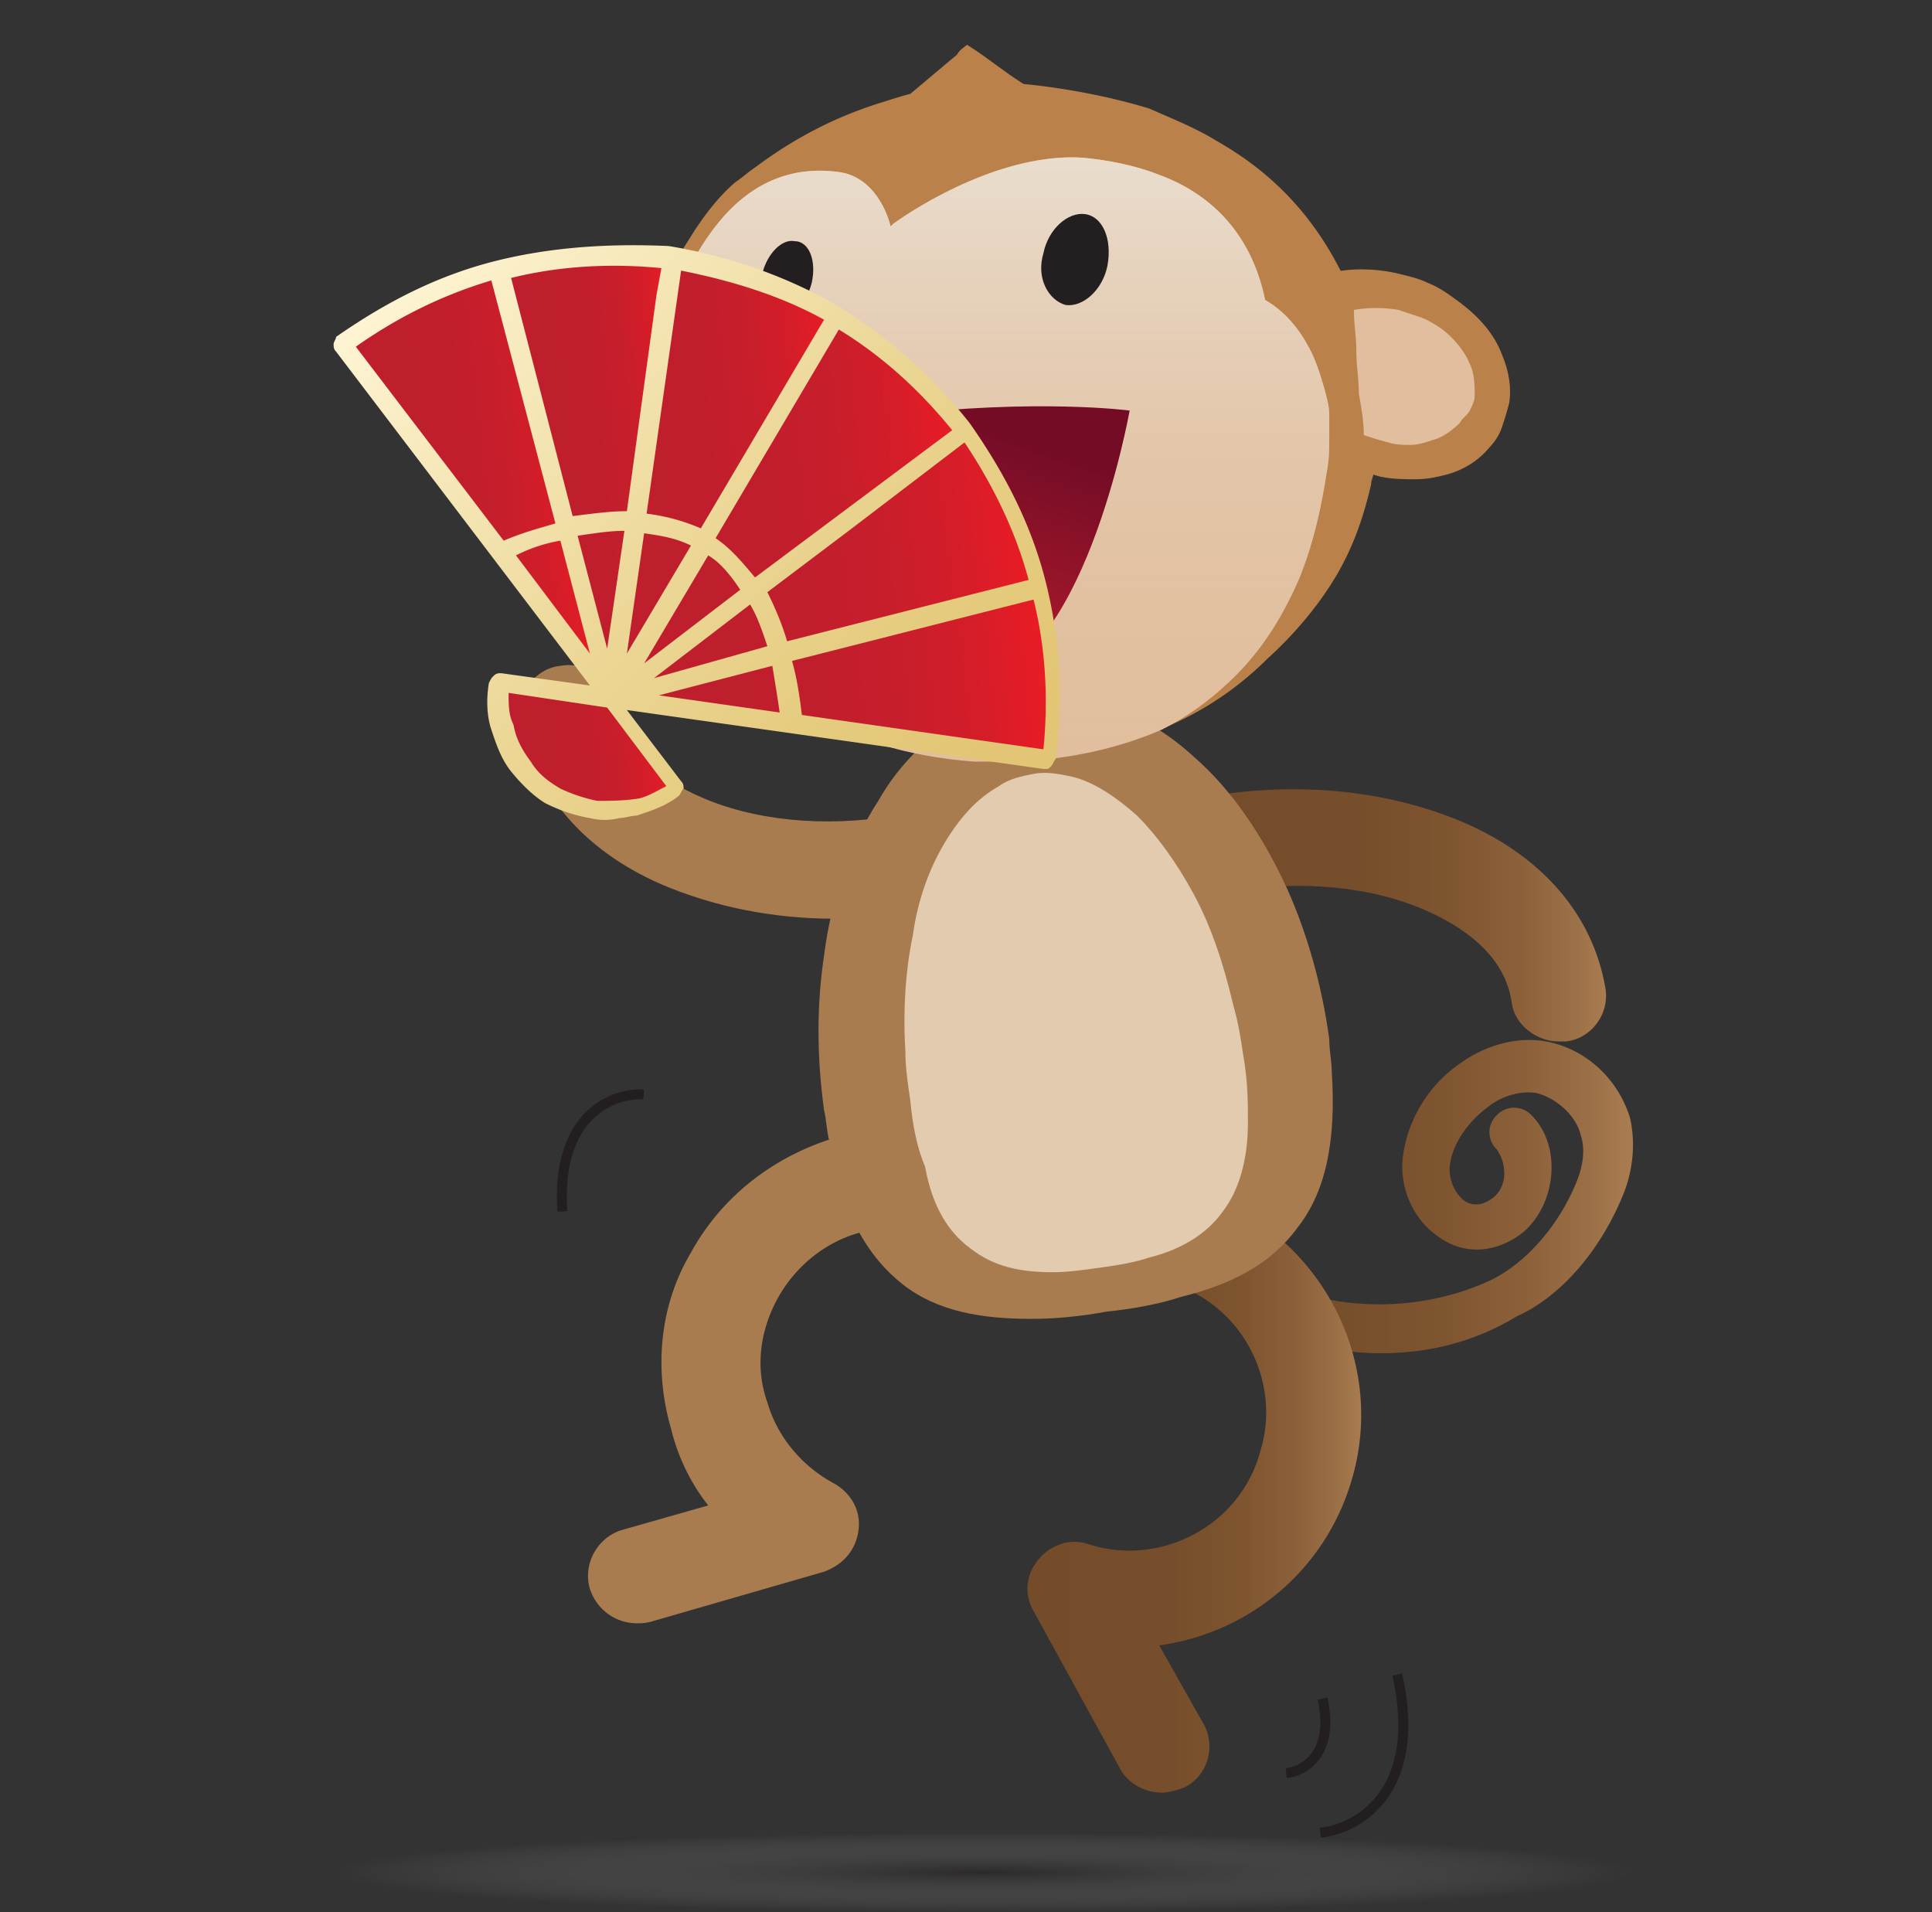 <svg width="97" height="96" viewBox="0 0 97 96" fill="none" xmlns="http://www.w3.org/2000/svg"><rect x="0" y="0" width="97" height="96" fill="#333333" stroke="none"/><path d="M69.337 67.939c-1.485 0-2.97-.247-4.33-.616-3.713-1.11-7.177-3.821-9.28-7.272-.372-.617-.125-1.356.37-1.602.619-.37 1.361-.124 1.609.37 1.856 2.957 4.702 5.176 7.919 6.162 2.97.863 6.434.616 9.28-.74 1.732-.862 3.34-2.711 4.207-4.806.37-.863.495-1.726.247-2.466-.247-.986-1.237-1.848-2.227-2.095-.743-.123-1.732.123-2.475.74-.99.74-1.732 1.849-1.856 2.835-.124.862.371 1.602.743 1.848.37.247.866.247 1.36-.123.372-.246.62-.74.62-1.233 0-.492-.124-.862-.372-1.232a1.188 1.188 0 010-1.726 1.2 1.2 0 011.733 0c.742.74 1.113 1.85.99 3.082-.124 1.232-.743 2.342-1.61 2.958-1.237.862-2.721.986-3.959.123-1.36-.863-2.103-2.588-1.856-4.19a6.777 6.777 0 012.846-4.56c1.361-.987 2.97-1.357 4.33-1.11 1.98.37 3.59 1.849 4.208 3.82.371 1.603 0 3.082-.371 3.945-1.114 2.711-3.094 5.053-5.32 6.039-2.228 1.356-4.58 1.849-6.806 1.849z" fill="url(#paint0_linear)"/><path d="M31.969 81.496c-.99 0-1.98-.616-2.351-1.725-.371-1.233.371-2.588 1.608-2.958l4.331-1.233a10.022 10.022 0 01-1.856-3.82c-.866-2.959-.619-6.163.99-8.875 1.485-2.711 3.96-4.683 6.929-5.669 2.97-.863 6.187-.616 8.909.986 1.113.616 1.608 2.095.99 3.205-.619 1.109-2.104 1.602-3.217.986-1.609-.863-3.465-1.11-5.197-.493-1.732.492-3.217 1.725-4.083 3.327-.866 1.602-1.114 3.451-.495 5.177.495 1.725 1.732 3.204 3.34 4.067.867.493 1.361 1.356 1.238 2.342-.124.986-.743 1.725-1.732 2.095l-8.538 2.465c-.371.123-.619.123-.866.123z" fill="#A97C50"/><path d="M58.325 90c-.867 0-1.733-.493-2.104-1.232l-4.33-7.888c-.496-.863-.372-1.849.247-2.588.619-.74 1.608-1.11 2.598-.74 3.589 1.11 7.548-.986 8.538-4.683 1.113-3.575-.99-7.519-4.702-8.504-1.237-.37-1.98-1.726-1.609-2.958.372-1.233 1.733-1.972 2.97-1.603 6.187 1.849 9.775 8.381 7.919 14.544-1.361 4.56-5.197 7.641-9.651 8.258l2.227 3.944c.619 1.109.247 2.588-.99 3.204-.371.123-.742.246-1.114.246z" fill="url(#paint1_linear)"/><path d="M41.867 46.123c-3.093 0-6.062-.616-8.66-1.725-3.96-1.726-6.435-4.684-7.054-8.258-.247-1.355.743-2.588 1.98-2.711 1.361-.247 2.599.74 2.722 1.972.372 2.588 2.846 3.944 4.207 4.56 2.722 1.233 6.31 1.602 9.899.986 1.36-.247 2.598.74 2.722 1.972.248 1.356-.742 2.588-1.98 2.712-1.113.37-2.474.492-3.836.492z" fill="#A97C50"/><path d="M78.246 52.286c-1.114 0-2.228-.863-2.351-1.972-.372-2.588-2.846-3.944-4.207-4.56-2.722-1.233-6.31-1.602-9.899-.986-1.485.123-2.722-.863-2.97-2.096-.247-1.355.743-2.588 1.98-2.711 4.578-.74 9.033-.246 12.745 1.356 3.96 1.725 6.434 4.683 7.053 8.258.247 1.355-.743 2.588-1.98 2.711h-.371z" fill="url(#paint2_linear)"/><path d="M45.333 64.488c1.732 1.356 3.96 1.725 6.434 1.725 1.237 0 2.474-.123 3.835-.37 1.238-.123 2.599-.37 3.712-.739 2.475-.616 4.455-1.602 5.816-3.451 1.361-1.725 1.98-4.19 1.732-7.888 0-.493-.124-.986-.124-1.602-.37-2.712-1.113-5.3-2.103-7.518-1.237-2.712-2.846-5.054-4.702-6.656-1.608-1.479-3.464-2.465-5.444-2.835-.99-.246-1.98-.246-3.093-.123-.99.123-1.98.493-2.846.863-1.733.863-3.341 2.342-4.455 4.314-1.36 2.095-2.35 4.806-2.722 7.764-.371 2.465-.371 5.053 0 7.765.124.493.124.986.248 1.479.618 3.697 1.98 5.916 3.712 7.272z" fill="#A97C50"/><path d="M48.673 62.639c1.237.986 2.599 1.232 4.207 1.232.742 0 1.609-.123 2.475-.246.866-.123 1.608-.246 2.35-.493 1.486-.37 2.846-1.11 3.713-2.342.742-.986 1.237-2.465 1.237-4.437 0-.986 0-2.095-.248-3.45-.123-.864-.247-1.603-.494-2.466-.495-2.095-1.114-3.944-1.98-5.546-.866-1.602-1.856-2.958-2.846-3.944-1.114-.986-2.227-1.726-3.34-1.972-.62-.123-1.238-.247-1.857-.123-.618.123-1.237.246-1.732.616-1.114.616-1.98 1.602-2.722 2.835-.743 1.232-1.361 2.835-1.609 4.683-.37 1.726-.495 3.821-.37 5.793 0 .863.123 1.602.246 2.465.124 1.356.372 2.465.743 3.328.371 2.095 1.237 3.328 2.227 4.067z" fill="#E2CBAE"/><path d="M35.063 14.448c-.867-.246-1.856-.246-2.846 0-.495.123-.99.247-1.361.493-.495.247-.99.493-1.361.863-.867.616-1.485 1.356-1.733 2.219-.247.739-.37 1.355-.37 2.095 0 .37.123.74.247.986.123.37.37.616.618.863.495.492 1.114.862 1.856 1.109.371.123.866.246 1.361.246s.99 0 1.485-.123c.495-.123.99-.247 1.485-.493.124-.863.124-1.849.247-2.712.124-.862.124-1.848.248-2.711-.124-.986 0-1.972.124-2.835z" stroke="#000" stroke-width=".25"/><path d="M40.878 35.894a17.562 17.562 0 007.177 2.218h3.093c2.227 0 4.33-.37 6.063-1.109 2.598-.863 4.702-2.218 6.434-3.944 1.361-1.232 2.598-2.711 3.465-4.19.866-1.48 1.36-2.959 1.732-4.56 0-.247.124-.37.124-.617.123-.74.247-1.356.247-1.972v-.123-.493c0-.986-.124-1.972-.247-2.835-.372-1.849-.99-3.451-1.856-5.053-1.856-3.451-4.331-5.177-6.063-6.163-.99-.616-2.227-1.109-3.341-1.602-3.217-.986-6.31-1.232-6.31-1.232-.99-.617-1.857-1.356-2.846-1.972-.124.123-.372.246-.495.493-.743.616-1.609 1.355-2.351 1.972 0 0-.495.123-1.238.37-2.474.739-4.578 1.848-6.558 3.327-.37.247-.618.493-.99.74-.865.739-1.608 1.725-2.227 2.711-.618.986-1.237 1.972-1.732 2.958a16.095 16.095 0 00-1.36 6.409c0 .616 0 1.232.123 1.849.371 2.834 1.36 5.3 2.97 7.518 1.608 2.218 3.712 3.944 6.186 5.3z" fill="#BA824A"/><path d="M36.671 33.059c.99.986 2.227 1.849 3.712 2.712 2.227 1.232 5.073 2.218 8.538 2.465h2.103c2.846-.124 5.32-.74 7.3-1.603 1.485-.74 2.723-1.725 3.712-2.711 1.485-1.48 2.475-3.205 3.217-4.93.743-1.849 1.114-3.698 1.362-5.3.123-.616.123-1.233.123-1.726v-1.109c0-.493-.123-.863-.247-1.355-.248-.863-.495-1.603-.866-2.219-.867-1.602-2.104-2.219-2.104-2.219-.742-3.574-2.97-5.422-5.32-6.285-1.238-.493-2.599-.74-3.836-.863-3.96-.247-8.166 2.342-9.528 3.328l-.123.123s-.495-2.342-2.475-2.712c-3.217-.492-5.32 1.233-6.682 3.205-1.484 2.095-1.98 4.437-1.98 4.437s-.494.493-.99 1.479c-.247.37-.37.986-.494 1.602-.124.247-.124.616-.248.863-.123.74-.123 1.479-.123 2.465 0 1.11.247 2.342.495 3.698.123.616.495 1.355.866 2.218.866 1.356 1.98 2.958 3.588 4.437z" fill="#E1BF9E"/><path d="M36.671 33.059c.99.986 2.227 1.849 3.712 2.712 2.227 1.232 5.073 2.218 8.538 2.465h2.103c2.846-.124 5.32-.74 7.3-1.603 1.485-.74 2.723-1.725 3.712-2.711 1.485-1.48 2.475-3.205 3.217-4.93.743-1.849 1.114-3.698 1.362-5.3.123-.616.123-1.233.123-1.726v-1.109c0-.493-.123-.863-.247-1.355-.248-.863-.495-1.603-.866-2.219-.867-1.602-2.104-2.219-2.104-2.219-.742-3.574-2.97-5.422-5.32-6.285-1.238-.493-2.599-.74-3.836-.863-3.96-.247-8.166 2.342-9.528 3.328l-.123.123s-.495-2.342-2.475-2.712c-3.217-.492-5.32 1.233-6.682 3.205-1.484 2.095-1.98 4.437-1.98 4.437s-.494.493-.99 1.479c-.247.37-.37.986-.494 1.602-.124.247-.124.616-.248.863-.123.74-.123 1.479-.123 2.465 0 1.11.247 2.342.495 3.698.123.616.495 1.355.866 2.218.866 1.356 1.98 2.958 3.588 4.437z" fill="url(#paint3_linear)"/><path d="M39.146 22.09s.371-.74 5.692-1.233c7.176-.863 11.878-.246 11.878-.246s-2.35 13.31-8.043 13.557c-5.568.247-9.527-12.078-9.527-12.078z" fill="url(#paint4_linear)"/><path d="M67.604 23.322c.62.247 1.238.493 1.733.617.618.123 1.237.123 1.732.123.619 0 1.114-.123 1.608-.247.867-.246 1.609-.74 2.104-1.356.247-.246.495-.616.619-.985.123-.37.247-.74.37-1.233.124-.74 0-1.602-.37-2.465-.372-.986-1.114-1.849-2.104-2.588-.495-.37-.99-.74-1.608-.986-.495-.247-1.114-.37-1.609-.493-1.113-.247-2.35-.247-3.34 0 .123 1.109.123 2.095.247 3.204.123 1.11.123 2.096.247 3.205s.248 2.095.371 3.204z" fill="#BA824A"/><path d="M68.47 21.843c.372.123.743.247 1.238.37.371.123.742.123 1.114.123.37 0 .742-.123 1.113-.246.495-.123.99-.493 1.361-.863.124-.247.371-.37.495-.616.124-.247.248-.493.248-.74 0-.493 0-1.109-.248-1.602-.247-.616-.742-1.232-1.361-1.725-.371-.247-.742-.494-1.114-.617l-1.113-.37a6.757 6.757 0 00-2.227 0c0 .74.123 1.356.123 2.096s.124 1.356.124 2.095c.124.74.248 1.356.248 2.095z" fill="#E1BF9E"/><path d="M40.754 14.202c-.247.986-.99 1.725-1.608 1.602-.619-.123-.99-1.11-.866-2.095.247-.986.99-1.726 1.608-1.602.742 0 1.114.986.866 2.095zM55.602 13.339c-.248 1.232-1.237 2.095-2.104 1.972-.866-.246-1.484-1.356-1.113-2.588.247-1.233 1.237-2.096 2.103-1.972.866.123 1.361 1.232 1.114 2.588z" fill="#231F20"/><path d="M30.608 35.031L48.426 21.72c-1.732-2.218-3.836-4.19-6.434-5.793L30.608 35.031z" fill="url(#paint5_linear)"/><path d="M52.757 38.112c.37-2.958.247-5.793-.495-8.627L30.608 35.03l22.149 3.081z" fill="url(#paint6_linear)"/><path d="M30.608 35.031L25.04 13.586c-2.722.739-5.444 1.971-7.795 3.697l13.363 17.748z" fill="url(#paint7_linear)"/><path d="M30.608 35.031l21.654-5.546c-.743-2.835-1.98-5.423-3.836-7.765L30.608 35.031z" fill="url(#paint8_linear)"/><path d="M30.608 35.031l3.094-21.938c-2.97-.37-5.816-.247-8.661.492l5.567 21.446z" fill="url(#paint9_linear)"/><path d="M41.992 15.927c-2.599-1.479-5.445-2.465-8.167-2.835l-3.093 22.062 11.26-19.227z" fill="url(#paint10_linear)"/><path d="M30.608 35.031l-5.568-.74c-.124.74 0 1.48.124 2.219.123.74.495 1.356.99 1.972.495.493.99 1.11 1.608 1.479.619.37 1.361.616 2.104.74.742.123 1.484 0 2.227-.124.742-.123 1.36-.493 1.98-.986l-3.465-4.56z" fill="url(#paint11_linear)"/><path d="M16.874 17.653l12.744 16.762-4.454-.617c-.124 0-.248 0-.371.124-.124.123-.124.123-.248.37-.123.739-.123 1.602.124 2.341.247.74.495 1.48.99 2.095.495.617 1.113 1.233 1.732 1.603.743.37 1.485.616 2.227.74.495.123.99.123 1.485 0 .247 0 .619-.124.866-.124.743-.247 1.485-.493 2.104-.986.123-.123.123-.246.247-.37 0-.123 0-.246-.124-.37l-2.722-3.574 20.911 2.958h.124c.124 0 .124 0 .247-.123.124-.123.124-.246.248-.37.371-2.958.247-5.916-.495-8.874s-2.103-5.546-3.836-8.011a25.578 25.578 0 00-6.681-5.916c-2.599-1.479-5.445-2.465-8.414-2.958-2.722-.123-5.692 0-8.662.74-2.97.739-5.568 2.095-8.042 3.82 0 .123-.124.247-.124.37s0 .246.124.37zm20.292 11.955l-4.826 3.698 3.217-5.423c.62.37 1.114.986 1.609 1.725zm4.207-13.558l-6.187 10.477a9.865 9.865 0 00-2.722-.74l1.732-12.201c2.475.492 4.95 1.232 7.177 2.464zM32.34 26.773c.866.123 1.609.247 2.351.617l-3.217 5.422.866-6.039zm-1.856 5.793L29 26.896c.866-.123 1.608-.246 2.35-.246l-.866 5.916zm7.177-2.219c.371.617.619 1.356.866 2.096l-5.692 1.602 4.826-3.698zm-8.043 2.465l-3.712-4.93a7.883 7.883 0 012.228-.739l1.484 5.67zm3.588-19.35l-.247 1.356-1.485 10.846c-.866 0-1.732.123-2.722.246L25.66 13.955c2.475-.616 5.073-.74 7.547-.493zm14.601 8.135l-9.899 7.395c-.618-.74-1.237-1.48-1.98-1.972l6.187-10.476c2.227 1.355 4.084 3.08 5.692 5.053zm3.836 7.518l-12.126 3.081c-.248-.862-.619-1.725-.99-2.465l4.083-3.081 5.816-4.437c1.484 2.218 2.598 4.56 3.217 6.902zm.742 8.504L40.26 35.894c-.123-.986-.247-1.849-.495-2.712l12.126-3.081c.619 2.465.743 5.053.495 7.518zm-19.302-2.711l5.692-1.48c.123.74.247 1.48.37 2.343l-6.062-.863zm-7.548-.123l4.95.739 2.969 3.944c-.495.246-.866.493-1.361.616-.743.123-1.485.123-2.104.123a8.197 8.197 0 01-1.855-.616c-.62-.37-1.114-.74-1.485-1.355-.372-.493-.743-1.11-.867-1.85-.247-.492-.247-.985-.247-1.602zm-7.671-17.379c2.103-1.479 4.33-2.588 6.805-3.327l3.217 12.201c-.866.247-1.732.493-2.598.863l-7.424-9.737z" fill="url(#paint12_linear)"/><path opacity=".5" d="M82.155 94.005c0 1.14-14.674 1.995-32.766 1.995-18.093 0-32.767-.855-32.767-1.995 0-1.14 14.674-1.994 32.767-1.994 18.092 0 32.766.855 32.766 1.995z" fill="url(#paint13_radial)"/><path d="M32.32 54.943c-1.5-.085-4.417.97-4.086 5.879M64.575 89.022c.87-.085 2.454-.954 1.824-3.748M66.288 92.011c1.844-.18 5.2-2.02 3.864-7.94" stroke="#231F20" stroke-width=".5"/><defs><linearGradient id="paint7_linear" x1="29.474" y1="24.15" x2="18.109" y2="25.39" gradientUnits="userSpaceOnUse"><stop stop-color="#ED1C24"/><stop offset=".035" stop-color="#E71C25"/><stop offset=".174" stop-color="#D51D29"/><stop offset=".339" stop-color="#C81E2B"/><stop offset=".554" stop-color="#C01E2D"/><stop offset="1" stop-color="#BE1E2D"/></linearGradient><linearGradient id="paint0_linear" x1="81.831" y1="60.224" x2="55.514" y2="60.224" gradientUnits="userSpaceOnUse"><stop stop-color="#A97C50"/><stop offset=".06" stop-color="#9E7248"/><stop offset=".196" stop-color="#8C613A"/><stop offset=".356" stop-color="#7F5530"/><stop offset=".566" stop-color="#774E2B"/><stop offset="1" stop-color="#754C29"/></linearGradient><linearGradient id="paint2_linear" x1="80.595" y1="45.931" x2="58.834" y2="45.931" gradientUnits="userSpaceOnUse"><stop stop-color="#A97C50"/><stop offset=".06" stop-color="#9E7248"/><stop offset=".196" stop-color="#8C613A"/><stop offset=".356" stop-color="#7F5530"/><stop offset=".566" stop-color="#774E2B"/><stop offset="1" stop-color="#754C29"/></linearGradient><linearGradient id="paint3_linear" x1="49.23" y1="7.9" x2="49.23" y2="38.236" gradientUnits="userSpaceOnUse"><stop stop-color="#E9DDCE"/><stop offset="1" stop-color="#E1BF9E" stop-opacity="0"/></linearGradient><linearGradient id="paint4_linear" x1="51.375" y1="22.144" x2="47.134" y2="34.824" gradientUnits="userSpaceOnUse"><stop stop-color="#740C26"/><stop offset="1" stop-color="#BE1E2D"/></linearGradient><linearGradient id="paint5_linear" x1="48.748" y1="24.163" x2="29.703" y2="26.24" gradientUnits="userSpaceOnUse"><stop stop-color="#ED1C24"/><stop offset=".035" stop-color="#E71C25"/><stop offset=".174" stop-color="#D51D29"/><stop offset=".339" stop-color="#C81E2B"/><stop offset=".554" stop-color="#C01E2D"/><stop offset="1" stop-color="#BE1E2D"/></linearGradient><linearGradient id="paint6_linear" x1="52.967" y1="33.791" x2="30.79" y2="36.209" gradientUnits="userSpaceOnUse"><stop stop-color="#ED1C24"/><stop offset=".035" stop-color="#E71C25"/><stop offset=".174" stop-color="#D51D29"/><stop offset=".339" stop-color="#C81E2B"/><stop offset=".554" stop-color="#C01E2D"/><stop offset="1" stop-color="#BE1E2D"/></linearGradient><linearGradient id="paint1_linear" x1="68.382" y1="74.784" x2="51.634" y2="74.784" gradientUnits="userSpaceOnUse"><stop stop-color="#A97C50"/><stop offset=".06" stop-color="#9E7248"/><stop offset=".196" stop-color="#8C613A"/><stop offset=".356" stop-color="#7F5530"/><stop offset=".566" stop-color="#774E2B"/><stop offset="1" stop-color="#754C29"/></linearGradient><linearGradient id="paint8_linear" x1="51.995" y1="27.045" x2="30.051" y2="29.438" gradientUnits="userSpaceOnUse"><stop stop-color="#ED1C24"/><stop offset=".035" stop-color="#E71C25"/><stop offset=".174" stop-color="#D51D29"/><stop offset=".339" stop-color="#C81E2B"/><stop offset=".554" stop-color="#C01E2D"/><stop offset="1" stop-color="#BE1E2D"/></linearGradient><linearGradient id="paint9_linear" x1="34.893" y1="23.447" x2="26.261" y2="24.388" gradientUnits="userSpaceOnUse"><stop stop-color="#ED1C24"/><stop offset=".035" stop-color="#E71C25"/><stop offset=".174" stop-color="#D51D29"/><stop offset=".339" stop-color="#C81E2B"/><stop offset=".554" stop-color="#C01E2D"/><stop offset="1" stop-color="#BE1E2D"/></linearGradient><linearGradient id="paint10_linear" x1="42.753" y1="22.935" x2="29.5" y2="24.381" gradientUnits="userSpaceOnUse"><stop stop-color="#ED1C24"/><stop offset=".035" stop-color="#E71C25"/><stop offset=".174" stop-color="#D51D29"/><stop offset=".339" stop-color="#C81E2B"/><stop offset=".554" stop-color="#C01E2D"/><stop offset="1" stop-color="#BE1E2D"/></linearGradient><linearGradient id="paint11_linear" x1="33.764" y1="36.875" x2="25.288" y2="37.799" gradientUnits="userSpaceOnUse"><stop stop-color="#ED1C24"/><stop offset=".035" stop-color="#E71C25"/><stop offset=".174" stop-color="#D51D29"/><stop offset=".339" stop-color="#C81E2B"/><stop offset=".554" stop-color="#C01E2D"/><stop offset="1" stop-color="#BE1E2D"/></linearGradient><linearGradient id="paint12_linear" x1="19.804" y1="12.676" x2="47.326" y2="40.042" gradientUnits="userSpaceOnUse"><stop stop-color="#FFF6D7"/><stop offset=".181" stop-color="#F8EBC0"/><stop offset=".542" stop-color="#ECD797"/><stop offset=".827" stop-color="#E5CB7E"/><stop offset="1" stop-color="#E2C675"/></linearGradient><radialGradient id="paint13_radial" cx="0" cy="0" r="1" gradientUnits="userSpaceOnUse" gradientTransform="matrix(0 1.994 -32.767 0 49.389 94.005)"><stop stop-color="#231F20"/><stop offset="1" stop-color="#C4C4C4" stop-opacity="0"/><stop offset="1" stop-color="#231F20" stop-opacity="0"/></radialGradient></defs></svg>